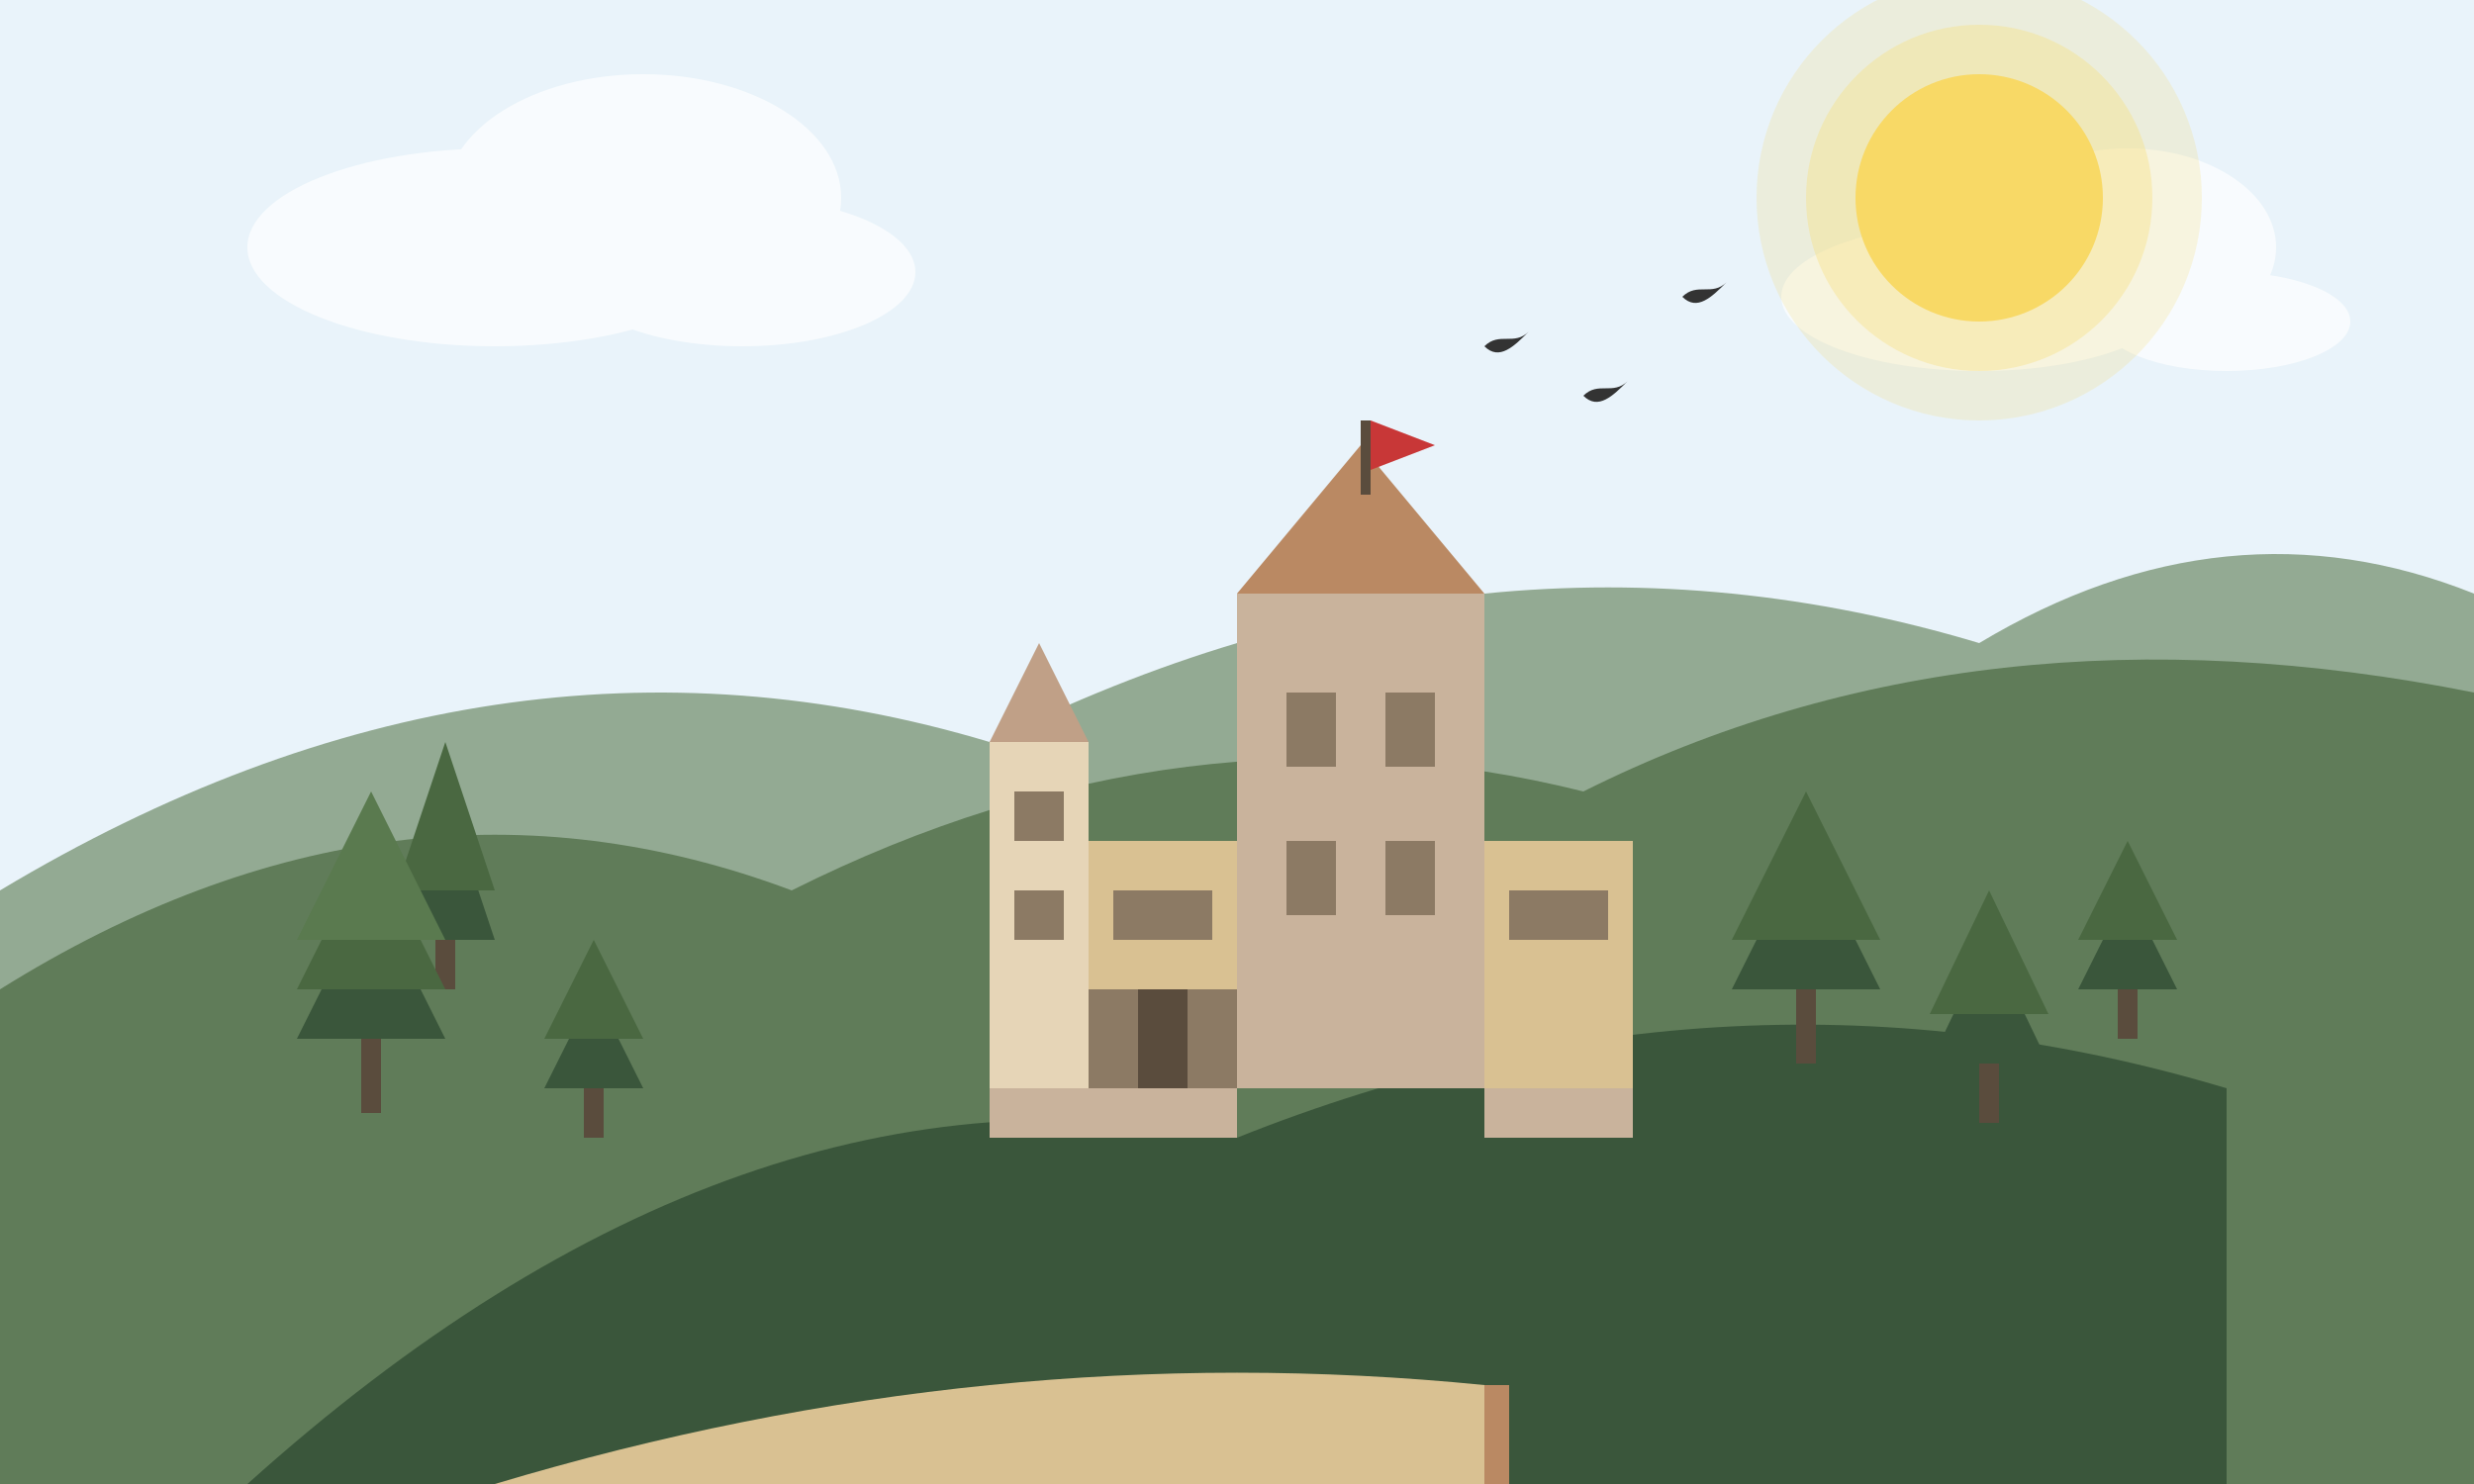 <svg xmlns="http://www.w3.org/2000/svg" width="500" height="300" viewBox="0 0 500 300">
  <!-- Sky Background -->
  <rect width="500" height="300" fill="#e9f3fa"/>
  
  <!-- Hills in Background -->
  <path d="M0,180 Q100,120 200,150 Q300,100 400,130 Q450,100 500,120 L500,300 L0,300 Z" fill="#5a7a4f" opacity="0.6"/>
  <path d="M0,200 Q80,150 160,180 Q240,140 320,160 Q400,120 500,140 L500,300 L0,300 Z" fill="#4a6841" opacity="0.7"/>
  
  <!-- Main Hill for Castle -->
  <path d="M50,300 Q150,210 250,230 Q350,190 450,220 L450,300 L50,300 Z" fill="#3a563b"/>
  
  <!-- Karlštejn Castle -->
  <g transform="translate(150, 70)">
    <!-- Main Castle Tower -->
    <path d="M100,50 L150,50 L150,150 L100,150 Z" fill="#c9b39c"/>
    <polygon points="100,50 150,50 125,20" fill="#ba8963"/>
    
    <!-- Tower Windows -->
    <rect x="110" y="70" width="10" height="15" fill="#8c7a64"/>
    <rect x="130" y="70" width="10" height="15" fill="#8c7a64"/>
    <rect x="110" y="100" width="10" height="15" fill="#8c7a64"/>
    <rect x="130" y="100" width="10" height="15" fill="#8c7a64"/>
    
    <!-- Lower Castle Buildings -->
    <rect x="70" y="100" width="30" height="50" fill="#d9c192"/>
    <rect x="150" y="100" width="30" height="50" fill="#d9c192"/>
    
    <!-- Middle Tower -->
    <rect x="50" y="80" width="20" height="70" fill="#e6d5b7"/>
    <polygon points="50,80 70,80 60,60" fill="#c0a087"/>
    
    <!-- Castle Walls -->
    <path d="M50,150 L70,150 L70,160 L50,160 Z" fill="#c9b39c"/>
    <path d="M70,150 L100,150 L100,160 L70,160 Z" fill="#c9b39c"/>
    <path d="M150,150 L180,150 L180,160 L150,160 Z" fill="#c9b39c"/>
    
    <!-- Castle Gate -->
    <rect x="70" y="130" width="30" height="20" fill="#8c7a64"/>
    <rect x="80" y="130" width="10" height="20" fill="#5a4c3d" />
    
    <!-- Small Windows -->
    <rect x="55" y="90" width="10" height="10" fill="#8c7a64"/>
    <rect x="55" y="110" width="10" height="10" fill="#8c7a64"/>
    <rect x="75" y="110" width="10" height="10" fill="#8c7a64"/>
    <rect x="85" y="110" width="10" height="10" fill="#8c7a64"/>
    <rect x="165" y="110" width="10" height="10" fill="#8c7a64"/>
    <rect x="155" y="110" width="10" height="10" fill="#8c7a64"/>
    
    <!-- Castle Flag -->
    <rect x="125" y="15" width="2" height="15" fill="#5a4c3d"/>
    <path d="M127,15 L140,20 L127,25 Z" fill="#c83737"/>
  </g>
  
  <!-- Path to Castle -->
  <path d="M100,300 Q200,270 300,280 L300,300 Z" fill="#d9c192"/>
  <path d="M300,280 L305,280 L305,300 L300,300 Z" fill="#ba8963"/>
  
  <!-- Trees -->
  <g>
    <!-- Left Side Trees -->
    <g transform="translate(80, 160)">
      <path d="M0,30 L10,0 L20,30 Z" fill="#3a563b"/>
      <path d="M0,20 L10,-10 L20,20 Z" fill="#4a6841"/>
      <rect x="8" y="30" width="4" height="10" fill="#5a4c3d"/>
    </g>
    
    <g transform="translate(60, 180)">
      <path d="M0,30 L15,0 L30,30 Z" fill="#3a563b"/>
      <path d="M0,20 L15,-10 L30,20 Z" fill="#4a6841"/>
      <path d="M0,10 L15,-20 L30,10 Z" fill="#5a7a4f"/>
      <rect x="13" y="30" width="4" height="15" fill="#5a4c3d"/>
    </g>
    
    <g transform="translate(110, 200)">
      <path d="M0,20 L10,0 L20,20 Z" fill="#3a563b"/>
      <path d="M0,10 L10,-10 L20,10 Z" fill="#4a6841"/>
      <rect x="8" y="20" width="4" height="10" fill="#5a4c3d"/>
    </g>
    
    <!-- Right Side Trees -->
    <g transform="translate(350, 170)">
      <path d="M0,30 L15,0 L30,30 Z" fill="#3a563b"/>
      <path d="M0,20 L15,-10 L30,20 Z" fill="#4a6841"/>
      <rect x="13" y="30" width="4" height="15" fill="#5a4c3d"/>
    </g>
    
    <g transform="translate(390, 190)">
      <path d="M0,25 L12,0 L24,25 Z" fill="#3a563b"/>
      <path d="M0,15 L12,-10 L24,15 Z" fill="#4a6841"/>
      <rect x="10" y="25" width="4" height="12" fill="#5a4c3d"/>
    </g>
    
    <g transform="translate(420, 180)">
      <path d="M0,20 L10,0 L20,20 Z" fill="#3a563b"/>
      <path d="M0,10 L10,-10 L20,10 Z" fill="#4a6841"/>
      <rect x="8" y="20" width="4" height="10" fill="#5a4c3d"/>
    </g>
  </g>
  
  <!-- Clouds -->
  <g opacity="0.7" fill="#ffffff">
    <ellipse cx="100" cy="50" rx="50" ry="20"/>
    <ellipse cx="130" cy="40" rx="40" ry="25"/>
    <ellipse cx="150" cy="55" rx="35" ry="15"/>
    
    <ellipse cx="400" cy="60" rx="40" ry="15"/>
    <ellipse cx="430" cy="50" rx="30" ry="20"/>
    <ellipse cx="450" cy="65" rx="25" ry="10"/>
  </g>
  
  <!-- Sun -->
  <circle cx="400" cy="40" r="25" fill="#f9d966"/>
  <circle cx="400" cy="40" r="35" fill="#f9d966" opacity="0.3"/>
  <circle cx="400" cy="40" r="45" fill="#f9d966" opacity="0.2"/>
  
  <!-- Birds -->
  <path d="M320,80 C323,77 326,80 329,77 C326,80 323,83 320,80 Z" fill="#333"/>
  <path d="M340,60 C343,57 346,60 349,57 C346,60 343,63 340,60 Z" fill="#333"/>
  <path d="M300,70 C303,67 306,70 309,67 C306,70 303,73 300,70 Z" fill="#333"/>
</svg>

